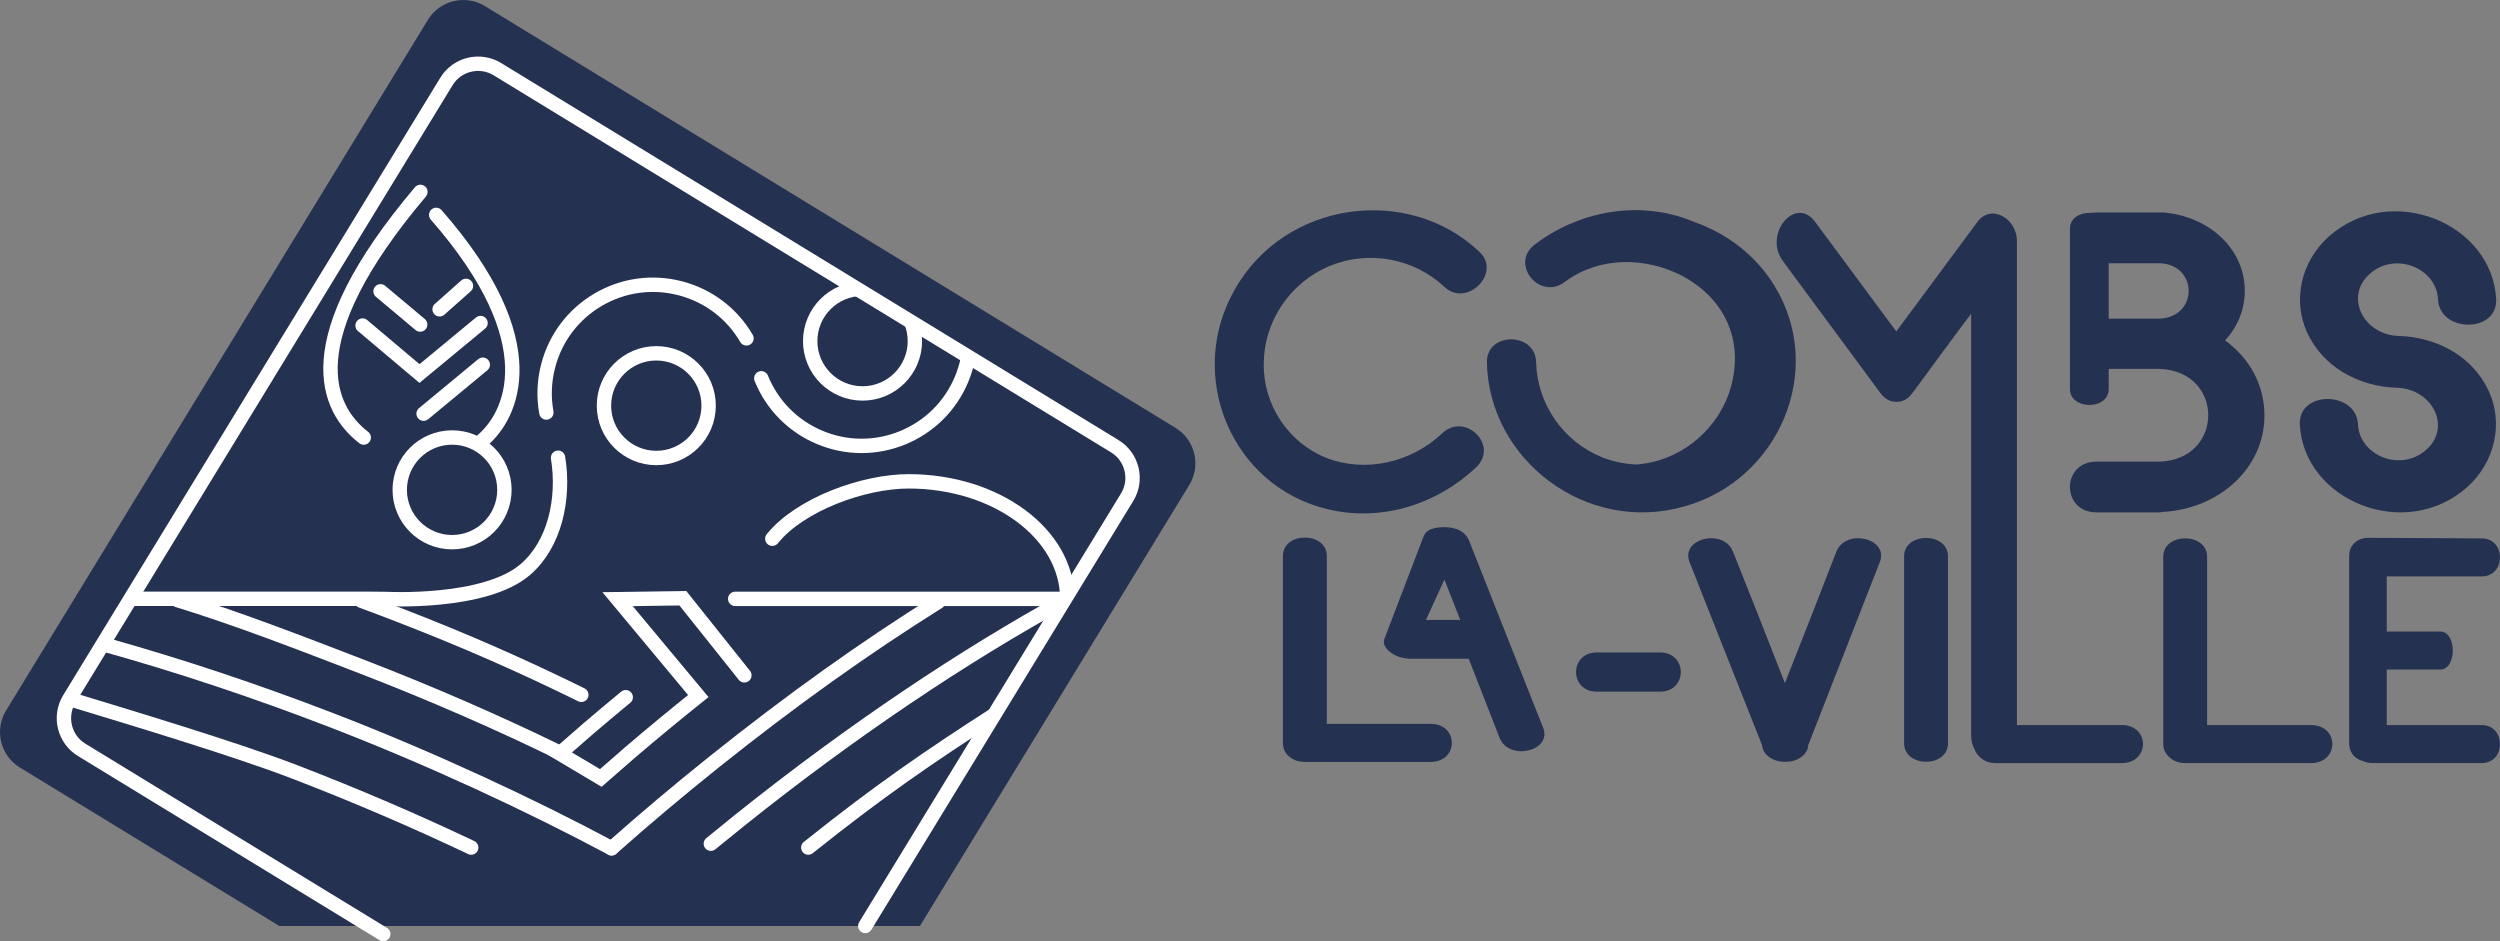 <?xml version="1.0" encoding="UTF-8" standalone="no"?>
<svg
   id="Calque_1"
   data-name="Calque 1"
   viewBox="0 0 667.291 251.236"
   version="1.1"
   sodipodi:docname="logo.svg"
   width="667.291"
   height="251.236"
   inkscape:version="1.4 (86a8ad7, 2024-10-11)"
   xmlns:inkscape="http://www.inkscape.org/namespaces/inkscape"
   xmlns:sodipodi="http://sodipodi.sourceforge.net/DTD/sodipodi-0.dtd"
   xmlns="http://www.w3.org/2000/svg"
   xmlns:svg="http://www.w3.org/2000/svg">
  <rect x="0" y="0" width="667.291" height="251.236" fill="#808080" stroke="none"/>
  <sodipodi:namedview
     id="namedview33"
     pagecolor="#ffffff"
     bordercolor="#000000"
     borderopacity="0.25"
     inkscape:showpageshadow="2"
     inkscape:pageopacity="0.0"
     inkscape:pagecheckerboard="0"
     inkscape:deskcolor="#d1d1d1"
     inkscape:zoom="1.7420433"
     inkscape:cx="377.71736"
     inkscape:cy="158.14762"
     inkscape:window-width="1920"
     inkscape:window-height="1057"
     inkscape:window-x="1912"
     inkscape:window-y="-8"
     inkscape:window-maximized="1"
     inkscape:current-layer="Calque_1" />
  <defs
     id="defs1">
    <style
       id="style1">
      .cls-1, .cls-2, .cls-3, .cls-4 {
        fill: none;
      }

      .cls-2, .cls-3 {
        stroke: #fff;
        stroke-width: 3.84px;
      }

      .cls-2, .cls-3, .cls-4 {
        stroke-miterlimit: 10;
      }

      .cls-3, .cls-4 {
        stroke-linecap: round;
      }

      .cls-4 {
        stroke: #243151;
        stroke-width: 2.42px;
      }

      .cls-5 {
        clip-path: url(#clippath);
      }

      .cls-6 {
        fill: #243151;
      }
    </style>
    <clipPath
       id="clippath">
      <path
         class="cls-1"
         d="M 254.44,103.68 323.73,146 c 4.62,2.82 6.1,8.92 3.27,13.54 L 226.45,324.18 c -2.82,4.62 -8.92,6.1 -13.54,3.27 L 48.27,226.9 C 43.65,224.08 42.17,217.98 45,213.36 L 148.16,43.28"
         id="path1" />
    </clipPath>
  </defs>
  <path
     class="cls-4"
     d="m 116.836,136.016 c 11.62,4.48 21.02,8.67 30.83,13.49"
     id="path2" />
  <g
     id="g33"
     transform="translate(-25.944,-26.264)">
    <path
       class="cls-6"
       d="M 339.74,140.49 155.34,27.87 c -5.18,-3.16 -12,-1.51 -15.17,3.67 L 27.55,215.94 c -3.16,5.18 -1.51,12 3.67,15.17 l 69.27,42.31 h 171 l 71.92,-117.76 c 3.16,-5.18 1.51,-12 -3.67,-15.17 z"
       id="path3" />
    <g
       class="cls-5"
       clip-path="url(#clippath)"
       id="g18">
      <g
         id="g5">
        <path
           class="cls-3"
           d="m 122.41,186.62 c 3.74,1.37 5.9,2.2 9.67,3.65 18.47,7.13 33.43,13.78 49.03,21.45"
           id="path4" />
        <path
           class="cls-3"
           d="m 73.35,186.45 c 15.22,4.63 33.02,11.51 48.94,17.65 18.75,7.23 36.57,15.02 53.14,23.11"
           id="path5" />
      </g>
      <circle
         class="cls-2"
         cx="201.12"
         cy="134.54"
         r="13.97"
         id="circle5" />
      <circle
         class="cls-2"
         cx="146.61"
         cy="157.01"
         r="13.97"
         id="circle6" />
      <path
         class="cls-3"
         d="m 61.94,186.1 h 63.01 l 4.06,0.04 c 0,0 0,0 0,0 0.04,0 26.37,1.44 37.17,-7.87 7.8,-6.73 10.5,-18.77 8.72,-29.83"
         id="path6" />
      <path
         class="cls-3"
         d="m 225.19,116.58 c -3.9,-6.67 -10.17,-11.41 -17.64,-13.36 -7.47,-1.95 -15.26,-0.88 -21.92,3.02 -6.66,3.9 -11.41,10.17 -13.36,17.64 -1.09,4.15 -1.24,8.39 -0.49,12.49"
         id="path7" />
      <path
         class="cls-3"
         d="m 229.14,127.24 c 2.91,7.16 8.43,12.75 15.54,15.75 7.11,3 14.97,3.06 22.13,0.15 7.15,-2.91 12.75,-8.43 15.75,-15.54 3,-7.11 3.06,-14.97 0.15,-22.13"
         id="path8" />
      <path
         class="cls-3"
         d="m 232.09,170.06 c 7.39,-9.18 24.34,-15.32 36.39,-15.32 23.38,0 42.34,14.04 42.34,31.37 h -88.64"
         id="path9" />
      <g
         id="g15">
        <g
           id="g11">
          <path
             class="cls-3"
             d="m 54.45,198.49 c 19.29,5.41 39.49,12.1 60.07,20.04 26.24,10.12 52.94,22.55 74.67,34.16"
             id="path10" />
          <path
             class="cls-3"
             d="m 44.45,212.84 c 15.22,4.63 44.37,13.37 60.29,19.51 16.44,6.34 32.17,13.11 46.97,20.14"
             id="path11" />
        </g>
        <g
           id="g14">
          <path
             class="cls-3"
             d="m 189.19,252.69 c 8.68,-7.71 17.8,-15.4 27.3,-23 20.66,-16.52 40.02,-30.35 59.86,-42.77"
             id="path12" />
          <path
             class="cls-3"
             d="m 215.68,251.46 c 2.58,-2.12 5.19,-4.24 7.83,-6.35 29.86,-23.88 59.75,-43.85 87.11,-58.86"
             id="path13" />
          <path
             class="cls-3"
             d="m 241.69,252.49 c 18.73,-14.98 32.21,-24.25 50.33,-35.89"
             id="path14" />
        </g>
      </g>
      <circle
         class="cls-2"
         cx="256.17"
         cy="117.31"
         r="13.97"
         id="circle15" />
      <g
         id="g17">
        <path
           class="cls-3"
           d="m 154.81,143.73 c 7.5,-6.48 17.62,-25.78 -12.44,-60.11"
           id="path15" />
        <line
           class="cls-3"
           x1="138.1"
           y1="112.89"
           x2="127.52"
           y2="104.02"
           id="line15" />
        <path
           class="cls-3"
           d="m 123.03,143.05 c -9.82,-7.61 -18.65,-25.63 15.13,-65.57"
           id="path16" />
        <polyline
           class="cls-3"
           points="154.21 112.49 137.91 125.97 122.72 113.16"
           id="polyline16" />
        <line
           class="cls-3"
           x1="154.81"
           y1="123.61"
           x2="139.01"
           y2="136.68"
           id="line16" />
        <line
           class="cls-3"
           x1="150.32"
           y1="102.57"
           x2="143.28"
           y2="108.82"
           id="line17" />
      </g>
      <path
         class="cls-3"
         d="m 224.63,206.52 -16.42,-20.58 -17.42,0.25 21.54,25.86 c -6.11,4.89 -12.24,9.95 -18.36,15.18 l -7.66,6.69 -10.96,-6.52 7.66,-6.69 c 3.32,-2.83 6.63,-5.62 9.95,-8.35"
         id="path17" />
    </g>
    <path
       class="cls-3"
       d="M 128.25,275.58 47.72,226.4 c -4.63,-2.83 -6.1,-8.93 -3.28,-13.56 L 145.12,47.99 c 2.83,-4.63 8.93,-6.1 13.56,-3.28 l 164.85,100.68 c 4.63,2.83 6.1,8.93 3.28,13.56 L 256.9,273.42"
       id="path18" />
    <g
       id="CLV">
      <g
         id="g32">
        <path
           class="cls-6"
           d="m 588.79,87.29 v 42.83 c 0,5.69 -10.34,5.6 -10.34,0 V 87.29 c 0,-5.6 10.34,-5.6 10.34,0 z"
           id="path19" />
        <g
           id="g26">
          <path
             class="cls-6"
             d="m 630.36,137.17 c 0,14.1 -12.15,24.89 -26.99,25.72 -0.3,0 -0.6,0.14 -1.05,0.14 h -16.79 c -9.45,0 -9.45,-13.55 0,-13.55 h 16.79 c 17.39,-0.55 17.39,-24.2 0,-24.75 h -16.79 c -9.45,0 -9.45,-13.41 0,-13.41 h 16.79 c 10.49,-0.41 10.34,-14.52 0,-14.79 h -16.79 c -9.45,0 -9.45,-13.55 0,-13.55 h 17.84 c 11.99,0.97 21.74,9.54 21.74,20.88 0,5.12 -1.95,9.68 -5.25,13.27 6.45,4.7 10.5,11.75 10.5,20.05 z"
             id="path20" />
          <path
             class="cls-6"
             d="m 690.22,130.61 c 4,8.59 1.69,18.98 -5.69,25.63 -16.6,14.83 -43.81,3.6 -44.73,-16.77 -0.31,-9.01 15.06,-8.87 15.52,0 0.31,8.31 11.37,13.02 18.29,6.79 6.76,-6.1 1.54,-16.07 -7.69,-16.49 -10.6,-0.28 -19.98,-5.68 -24.13,-14.69 -4,-8.59 -1.69,-18.98 5.69,-25.63 16.6,-14.83 43.81,-3.6 44.73,16.77 0.31,9.01 -15.06,8.87 -15.52,0 -0.31,-8.31 -11.38,-13.02 -18.29,-6.79 -6.76,6.1 -1.54,16.07 7.53,16.49 10.76,0.28 20.13,5.68 24.28,14.69 z"
             id="path21" />
          <path
             class="cls-6"
             d="m 469.05,210.88 h -16.9 c -7.37,0 -7.37,-10.46 0,-10.46 h 16.9 c 7.37,0 7.37,10.46 0,10.46 z"
             id="path22" />
          <path
             class="cls-6"
             d="m 527.7,176.29 c -6.34,16.26 -12.79,32.62 -19.12,48.88 -0.12,2.28 -2.15,3.83 -4.66,4.35 h -0.36 c -3.35,0.52 -7.05,-1.24 -7.29,-4.35 -6.45,-16.26 -12.91,-32.52 -19.36,-48.88 -2.51,-6.32 9.08,-9.11 11.59,-2.8 4.66,11.7 9.32,23.41 13.86,35.11 4.66,-11.7 9.2,-23.41 13.75,-35.11 2.51,-6.32 14.1,-3.52 11.59,2.8 z"
             id="path23" />
          <path
             class="cls-6"
             d="m 545.89,174.74 v 49.92 c 0,6.63 -11.71,6.52 -11.71,0 v -49.92 c 0,-6.52 11.71,-6.52 11.71,0 z"
             id="path24" />
          <path
             class="cls-6"
             d="M 642.79,229.94 H 609.2 c -1.79,0 -3.23,-0.62 -4.18,-1.55 -0.96,-0.83 -1.67,-1.97 -1.67,-3.52 v -50.02 c 0,-6.52 11.71,-6.52 11.71,0 v 44.95 h 27.73 c 7.65,0 7.53,10.15 0,10.15 z"
             id="path25" />
          <path
             class="cls-6"
             d="m 663.01,194.83 h 14.3 c 4.43,0 4.43,10.15 0,10.15 h -19.76 m 30.78,24.96 h -29.19 c -6.54,0 -6.54,-10.15 0,-10.15 h 29.19 c 6.54,0 6.54,10.15 0,10.15 z"
             id="path26" />
        </g>
        <path
           class="cls-6"
           d="m 663.01,179.26 v 45.37 c 0,2 -0.92,3.39 -2.19,4.17 -2.96,1.81 -7.85,0.38 -7.85,-4.17 v -49.92 c 0,-4.48 4.74,-5.89 7.71,-4.21 l -2.69,-0.69 30.34,0.16 c 6.54,0 6.54,10.15 0,10.15 h -25.4"
           id="path27" />
        <path
           class="cls-6"
           d="m 355.51,103.55 c 13.47,-23.85 46.48,-28.03 65.35,-10.03 5.96,5.67 -3.46,14.96 -9.41,9.29 -8.04,-7.53 -20.1,-9.93 -30.75,-5.5 -10.44,4.43 -17.36,14.77 -17.43,25.8 -0.27,11.03 6.42,21.27 16.74,25.39 10.42,4.02 22.55,1.25 30.83,-6.53 6.14,-5.86 15.27,3.15 9.13,9 -10.64,10.1 -25.52,14.6 -39.57,11.23 -25.8,-6.07 -38.04,-35.7 -24.88,-58.65 z"
           id="path28" />
        <path
           class="cls-6"
           d="m 499.63,102.62 c -4.95,-8.13 -12.65,-14.02 -21.54,-17.14 -0.62,-0.26 -1.24,-0.51 -1.89,-0.74 -13.58,-4.89 -28.88,-2.07 -40.6,6.79 -6.76,5.14 1.29,15.1 8.05,9.96 9.11,-6.81 21.48,-6.7 31.38,-1.56 9.78,5.23 15.27,14.61 13.75,25.55 -1.32,10.95 -9.36,20.47 -20.25,23.72 -1.91,0.56 -3.83,0.89 -5.75,1.05 -3.13,-0.13 -6.27,-0.76 -9.26,-1.95 -10.56,-4.29 -17.27,-14.4 -17.56,-25.33 -0.14,-8.17 -13.27,-8.17 -13.13,0 0.43,25.88 26.4,45.95 52.66,38.48 25.4,-7.06 37.82,-36.54 24.12,-58.83 z"
           id="path29" />
        <path
           class="cls-6"
           d="m 407.82,229.63 h -33.59 c -1.91,0 -3.23,-0.62 -4.18,-1.45 -1.07,-0.83 -1.67,-2.07 -1.67,-3.62 v -49.92 c 0,-6.52 11.71,-6.52 11.71,0 v 44.84 h 27.73 c 7.53,0 7.53,10.15 0,10.15 z"
           id="path30" />
        <path
           class="cls-6"
           d="m 437.8,220.42 c -3.29,-8.29 -6.57,-16.57 -9.86,-24.87 -3.29,-8.3 -6.57,-16.61 -9.86,-24.95 -0.17,-0.43 -0.39,-0.81 -0.65,-1.16 -0.26,-0.35 -0.55,-0.64 -0.86,-0.91 -0.1,-0.08 -0.19,-0.16 -0.29,-0.24 -0.1,-0.08 -0.2,-0.15 -0.31,-0.21 -0.05,-0.03 -0.11,-0.06 -0.16,-0.09 -0.05,-0.03 -0.11,-0.06 -0.16,-0.09 -0.1,-0.05 -0.2,-0.11 -0.3,-0.16 -0.1,-0.05 -0.21,-0.1 -0.31,-0.14 -0.06,-0.03 -0.13,-0.05 -0.19,-0.07 -0.06,-0.02 -0.13,-0.05 -0.19,-0.07 -0.16,-0.05 -0.33,-0.1 -0.5,-0.14 -0.17,-0.04 -0.34,-0.07 -0.51,-0.11 -0.89,-0.2 -1.86,-0.28 -2.85,-0.23 -0.99,0.05 -1.98,0.22 -2.91,0.55 -0.48,0.17 -0.9,0.44 -1.23,0.78 -0.33,0.34 -0.6,0.75 -0.77,1.2 l -5.21,13.63 -5.21,13.63 c -0.47,1.23 0.2,2.45 1.36,3.41 1.16,0.96 2.82,1.64 4.31,1.79 0.22,0.04 0.44,0.07 0.68,0.09 0.24,0.02 0.48,0.03 0.73,0.03 h 15.42 c 1.37,3.52 2.75,7.04 4.12,10.56 1.37,3.52 2.75,7.04 4.12,10.56 1.25,3.16 4.81,4.04 7.72,3.34 2.91,-0.7 5.18,-2.98 3.87,-6.14 z m -31.24,-28.68 2.46,-5.39 2.46,-5.39 c 0.71,1.8 1.41,3.59 2.12,5.39 0.71,1.8 1.41,3.59 2.11,5.39 z"
           id="path31" />
        <path
           class="cls-6"
           d="m 553.99,227.6 c -0.57,-0.57 -1.05,-1.28 -1.39,-2.16 -0.34,-0.88 -0.53,-1.9 -0.53,-3.08 V 110.02 c -0.66,0.87 -1.31,1.74 -1.97,2.61 -0.66,0.87 -1.31,1.75 -1.96,2.62 -0.65,0.87 -1.3,1.76 -1.95,2.64 -0.65,0.88 -1.3,1.76 -1.95,2.64 -0.65,0.88 -1.3,1.77 -1.95,2.65 -0.65,0.88 -1.3,1.77 -1.95,2.66 -0.65,0.89 -1.3,1.77 -1.96,2.66 -0.66,0.89 -1.31,1.77 -1.97,2.66 -0.15,0.22 -0.31,0.43 -0.48,0.61 -0.17,0.18 -0.33,0.35 -0.5,0.51 -0.17,0.16 -0.35,0.29 -0.53,0.41 -0.18,0.12 -0.36,0.23 -0.54,0.32 -0.18,0.09 -0.37,0.17 -0.56,0.24 -0.19,0.07 -0.37,0.12 -0.56,0.16 -0.19,0.04 -0.37,0.07 -0.56,0.09 -0.19,0.02 -0.37,0.03 -0.56,0.03 -0.19,0 -0.37,0 -0.55,-0.03 -0.18,-0.03 -0.37,-0.05 -0.55,-0.09 -0.18,-0.04 -0.36,-0.09 -0.55,-0.16 -0.19,-0.07 -0.36,-0.14 -0.54,-0.24 -0.18,-0.1 -0.36,-0.2 -0.54,-0.32 -0.18,-0.12 -0.35,-0.26 -0.53,-0.41 -0.18,-0.15 -0.35,-0.32 -0.52,-0.51 -0.17,-0.19 -0.34,-0.39 -0.51,-0.61 -1.09,-1.48 -2.17,-2.96 -3.26,-4.43 -1.09,-1.47 -2.17,-2.95 -3.26,-4.42 -1.09,-1.47 -2.17,-2.94 -3.26,-4.41 -1.09,-1.47 -2.17,-2.94 -3.26,-4.41 -1.09,-1.47 -2.17,-2.94 -3.26,-4.41 -1.09,-1.47 -2.17,-2.94 -3.26,-4.41 -1.09,-1.47 -2.17,-2.94 -3.26,-4.42 -1.09,-1.48 -2.17,-2.95 -3.26,-4.43 -0.64,-0.89 -1.07,-1.83 -1.32,-2.77 -0.25,-0.94 -0.31,-1.91 -0.23,-2.84 0.08,-0.93 0.31,-1.83 0.65,-2.66 0.34,-0.83 0.8,-1.59 1.34,-2.23 0.54,-0.64 1.16,-1.18 1.83,-1.57 0.67,-0.39 1.38,-0.62 2.11,-0.66 0.73,-0.04 1.48,0.11 2.2,0.49 0.72,0.38 1.44,1 2.09,1.88 0.9,1.22 1.8,2.44 2.71,3.66 0.91,1.22 1.8,2.44 2.71,3.66 0.91,1.22 1.8,2.44 2.71,3.66 0.91,1.22 1.8,2.44 2.71,3.66 0.91,1.22 1.8,2.44 2.71,3.66 0.91,1.22 1.8,2.44 2.71,3.66 0.91,1.22 1.8,2.44 2.71,3.66 0.91,1.22 1.8,2.44 2.71,3.66 0.9,-1.22 1.8,-2.44 2.71,-3.66 0.91,-1.22 1.8,-2.44 2.71,-3.66 0.91,-1.22 1.8,-2.44 2.71,-3.66 0.91,-1.22 1.8,-2.44 2.71,-3.66 0.91,-1.22 1.8,-2.44 2.71,-3.66 0.91,-1.22 1.8,-2.44 2.71,-3.66 0.91,-1.22 1.8,-2.44 2.71,-3.66 0.91,-1.22 1.8,-2.44 2.71,-3.66 0.46,-0.61 0.97,-1.08 1.51,-1.43 0.54,-0.35 1.11,-0.57 1.69,-0.68 0.58,-0.11 1.17,-0.11 1.75,0 0.58,0.11 1.15,0.3 1.69,0.59 0.54,0.29 1.06,0.66 1.52,1.1 0.46,0.44 0.88,0.96 1.23,1.54 0.35,0.58 0.63,1.21 0.83,1.89 0.2,0.68 0.3,1.41 0.3,2.16 v 131.16 m -2.01,-2 h 29.97 c 0.96,0 1.79,0.16 2.5,0.44 0.71,0.28 1.31,0.67 1.78,1.15 0.47,0.48 0.83,1.03 1.06,1.63 0.23,0.6 0.35,1.23 0.35,1.86 0,0.63 -0.13,1.27 -0.37,1.86 -0.24,0.59 -0.6,1.15 -1.07,1.63 -0.47,0.48 -1.07,0.87 -1.78,1.15 -0.71,0.28 -1.53,0.44 -2.48,0.44 h -33.59 c -0.22,0 -0.44,0 -0.65,-0.03 -0.21,-0.03 -0.42,-0.05 -0.62,-0.08 -0.2,-0.03 -0.4,-0.08 -0.58,-0.13 -0.18,-0.05 -0.37,-0.11 -0.55,-0.18 -0.18,-0.07 -0.34,-0.14 -0.51,-0.23 -0.17,-0.09 -0.32,-0.17 -0.47,-0.27 -0.15,-0.1 -0.29,-0.2 -0.42,-0.3 -0.13,-0.1 -0.26,-0.22 -0.38,-0.33 -0.12,-0.1 -0.24,-0.21 -0.35,-0.33 -0.11,-0.12 -0.22,-0.23 -0.32,-0.36 -0.1,-0.13 -0.2,-0.25 -0.28,-0.39 -0.08,-0.14 -0.17,-0.27 -0.25,-0.42 -0.08,-0.15 -0.14,-0.3 -0.2,-0.45 -0.06,-0.15 -0.11,-0.32 -0.15,-0.49 -0.04,-0.17 -0.07,-0.34 -0.09,-0.53 -0.02,-0.19 -0.03,-0.37 -0.03,-0.56"
           id="path32" />
      </g>
    </g>
  </g>
</svg>
